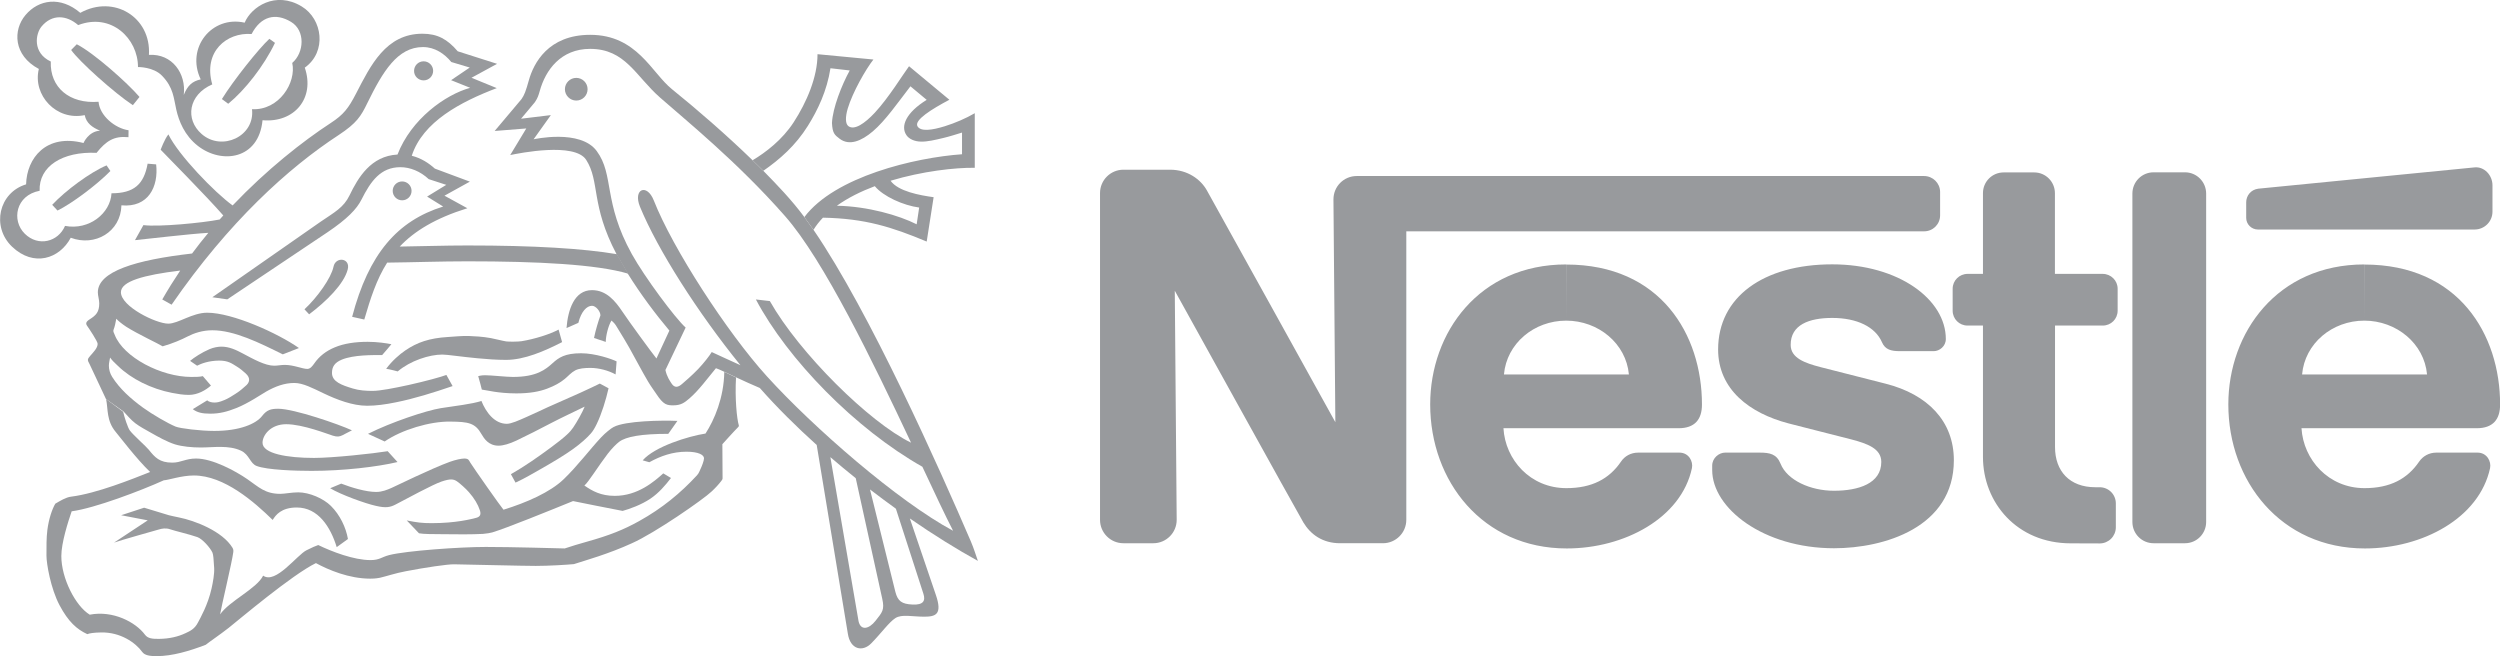 <?xml version="1.0" encoding="utf-8"?>
<!-- Generator: Adobe Illustrator 22.1.0, SVG Export Plug-In . SVG Version: 6.00 Build 0)  -->
<svg version="1.1" baseProfile="basic" id="Layer_1"
	 xmlns="http://www.w3.org/2000/svg" xmlns:xlink="http://www.w3.org/1999/xlink" x="0px" y="0px" viewBox="0 0 2491.1 653.8"
	 xml:space="preserve">
<g>
	<path fill="#989A9D" d="M2198.3,192.9c0-11.7-9.4-21.2-21.1-21.2h-31.3c-11.7,0-21.1,9.5-21.1,21.2v327.2
		c0,11.7,9.4,21.2,21.1,21.2h31.3c11.7,0,21.1-9.5,21.1-21.2V192.9z M2238.2,201.6v15.5c0,6.4,5.3,11.6,11.7,11.6h215.9
		c9.8,0,17.8-7.9,17.8-17.8v-26.3c0-9.9-8.1-18.8-17.9-17.8c0,0-208.7,20.5-215.4,21.2C2242.6,189,2238.2,195.2,2238.2,201.6
		 M2063.4,541.4c-53.7,0-87.5-40.7-87.5-86.1l0-130.9h-15.4c-8.2,0-14.8-6.6-14.8-14.8v-21.9c0-8.2,6.7-14.8,14.9-14.8l15.3,0
		l0-80.5c0-11.4,9.2-20.6,20.6-20.6l30.5,0c11.4,0,20.6,9.3,20.6,20.7v80.4h47.6c8.2,0,14.9,6.6,14.9,14.8v21.9
		c0,8.2-6.6,14.8-14.8,14.8l-47.6,0l0,121.1c0,23.8,14.4,40,40.2,40l4.3,0c8.9,0,16.1,7.2,16.1,16.1v23.8c0,8.9-7.2,16.1-16.1,16.1
		L2063.4,541.4 M1560.6,319.5c32.1,0,59.7,22.8,62.5,53.6h-124.5C1501.3,342.3,1528.5,319.5,1560.6,319.5v-56
		c-86.8,0-135.5,67.9-135.5,139.5c0,76.3,52.1,143.5,136.1,143.5c57.4,0,114.1-30.3,124.7-80c1.4-6.7-3.1-15.5-12.5-15.5h-41
		c-7.5,0-13.6,3.6-17.2,9c-11.7,17.2-29,26.4-54.4,26.4c-36,0-60.9-28.3-62.7-59.7l174.5,0c16.1,0,23.3-8.7,23.3-23.6
		c0-69.8-41.3-139.5-135.2-139.5L1560.6,319.5 M2355.9,319.5c32,0,59.7,22.8,62.5,53.6h-124.5
		C2296.6,342.3,2323.8,319.5,2355.9,319.5v-56c-86.8,0-135.5,67.9-135.5,139.5c0,76.3,52.2,143.5,136.1,143.5
		c57.4,0,114-30.3,124.7-80c1.4-6.7-3.1-15.5-12.5-15.5h-41c-7.4,0-13.5,3.6-17.2,9c-11.7,17.2-28.9,26.4-54.4,26.4
		c-35.9,0-60.9-28.3-62.8-59.7l174.6,0c16.1,0,23.3-8.7,23.3-23.6c0-69.8-41.3-139.5-135.2-139.5L2355.9,319.5"/>
	<path fill="#989A9D" d="M1917.2,175.4h-565.3c-12.9,0-23.2,10.4-23.2,23.3l1.9,222c0,0-121.8-220-128.2-231.3
		c-6-10.5-18.8-20.3-36.5-20.3h-46.5c-12.8,0-23.3,10.4-23.3,23.3l0,325.6c0,12.8,10.4,23.3,23.3,23.3h29.8
		c12.9,0,23.3-10.5,23.3-23.3l-1.9-228.3c0,0,123,222.3,128.2,231c7.1,11.8,19.1,20.6,36.5,20.6l42.7,0c12.9,0,23.3-10.5,23.3-23.3
		l0-287.5l516,0c8.8,0,15.9-7.1,15.9-15.9v-23.5C1933.1,182.5,1926,175.4,1917.2,175.4"/>
	<path fill="#989A9D" d="M1825.7,316.8c24.6,0,43,8.9,49.6,24.3c3.2,7.4,9.3,8.8,17.8,8.8h33.8c5.6,0,12-4.8,12-12.1
		c0-39.3-46.8-74.4-113.2-74.4c-68.7,0-113.7,32.7-113.7,84.8c0,39.9,31.5,63.6,70.2,73.7c17.6,4.6,47.8,12.1,62.4,15.9
		c15.8,4.2,30,9,30,22.5c0,21.4-22.5,28.7-47.2,28.7c-23.3,0-46.6-10.4-53.2-27c-3.9-9.6-10.6-11-20.9-11H1719
		c-6,0-12.9,5.2-12.9,13v4.4c0,38,51,77.9,121.4,77.9c49.9,0,119.4-20.7,119.4-87.7c0-38.8-25.9-65.6-68.1-76.3
		c-16.5-4.2-56.2-14.3-64.8-16.5c-15.4-4-29.7-9-29.7-22.1C1784.2,323.6,1802.7,316.8,1825.7,316.8 M574.2,100.2
		c6.3,0,11.3-5.1,11.3-11.3c0,0,0,0,0,0c0-6.3-5.1-11.3-11.3-11.3c0,0,0,0,0,0c-6.2,0-11.3,5.1-11.3,11.3
		C562.9,95.1,568,100.2,574.2,100.2 M422.1,80.1c5.3,0,9.5-4.3,9.5-9.5c0,0,0,0,0,0c0-5.3-4.3-9.5-9.5-9.5c-5.3,0-9.5,4.3-9.5,9.5
		C412.5,75.8,416.8,80.1,422.1,80.1C422.1,80.1,422.1,80.1,422.1,80.1 M308,313.2l-4.6-5c12.9-12,26.6-31.2,28.9-42.4
		c2.1-10.5,17.1-8.8,14.2,2.6C342.8,283,325,300.5,308,313.2 M211.5,84.1c-23.8,10.3-27.3,34.8-10.6,49.4
		c20.1,17.7,53.4,2.3,50.2-24.7c27,1.4,44.4-26.6,40.1-46.1c12-10.3,13.2-32.3-1.2-40.9c-15.4-9.3-30-5.7-39.3,12.1
		C225.9,32,202.2,51.5,211.5,84.1l-11.5-5c-15.1-31.6,11.3-63.9,43.8-56.5c6.5-15.7,30.7-32,56.8-16.2c20.9,12.6,25.3,45.2,3.1,61
		c10.4,30.4-10.4,55.2-42.1,52.4c-3.7,39.1-40.6,44.1-64.4,25.6c-13.5-10.5-19-25-21.5-36c-2.7-11.6-2.7-22-14.2-33.9
		c-8.6-9-24-8.7-24-8.7c0-28.4-26.6-54.4-59.6-41.8c-11.7-10.1-26.1-11.1-36.5,1.4c-6,7.2-9.3,26.2,9.2,34.9
		c-1,25.9,18.8,42.4,47.6,40.1c1.1,13.8,16.4,26.5,29.9,28.4l-0.1,6.9c-14.4-1.4-22.2,3.7-31.8,15.6c-33.9-1.6-57.7,13.5-56.7,37.8
		c-23.8,4.5-28.3,29.5-14.8,42.8c13.5,13.3,33.3,8.1,40.1-7.8c24.1,4.6,45.3-12.7,46.3-32.5c22.4,0,32.3-8.9,36-29.5l8.5,0.7
		c2.5,22.2-7.8,43.3-34.6,40.8c-0.7,26.6-26.5,41.4-50.5,32.3c-11.2,21-36.9,29.5-58.5,8.9c-20.8-19.9-13.2-53.9,14-62.1
		c0.6-26,19.9-50.8,57.2-41.2c0,0,4.8-11.6,16.5-12.3c-7.8-3.2-13.7-7.5-15.3-15.5c-28.2,6-52.1-19.9-45.7-46
		C13.2,55.1,12.8,29.9,25.4,15c13.1-15.6,35-19,54.6-2.2c33.2-18.4,70.7,4.1,68.4,41.9c23.2-1.5,37.3,18.7,34.7,39.9
		c3.8-9.3,8.3-13.6,16.9-15.5L211.5,84.1z"/>
	<path fill="#989A9D" d="M268.4,38.7l5.6,4c-10.9,22.9-30.1,47.3-46.6,60.7l-6.3-4.7C232.8,79.8,257.9,48.4,268.4,38.7 M106.2,164.8
		l3.8,5.6c-13.8,14.1-39.2,32.9-52.7,39.4l-5.3-5.7C65.1,190,90,171.6,106.2,164.8 M139,96.6l-6.6,8.2c-18-11.8-53.5-43.5-61.5-55
		l5.6-5.7C93.7,52.9,127.2,82.8,139,96.6 M105.7,397.6c2.1,10.3,0.3,21.7,9.6,32.8c3.3,3.9,21.3,27.6,34.3,39.9
		c-17.7,7-53.2,21.4-78.8,24.6c-5.1,0.6-10.9,4.2-15.7,7c-3.2,5.5-6.5,15.2-7.9,26.2c-1,7.9-0.9,16.7-0.9,25.6
		c0,7.9,4.2,32.7,13,49.3c8.8,16.6,17.3,24.1,27.7,28.9c2.1-0.9,6.6-1.6,13.7-1.7c19.3-0.4,34.4,10.2,41,19.4
		c2.5,3.5,7.7,4.2,14.4,4.2c15.6,0,32.7-5.1,48.9-11.3c3.5-2.9,13.3-9.4,22.9-16.9c9.6-7.6,63.2-53,86.9-64.5
		c12.5,6.8,33,15.5,54.2,15.5c1.2,0,5.3,0,9.6-0.9c6.6-1.5,15.1-4.5,25.8-6.5c19.1-3.7,41.5-7,48.1-6.9c17.6,0.3,69.1,1.6,81.3,1.6
		c12.8,0,31.1-1.1,38.1-1.8c10.8-3.5,34.8-10.2,57.8-20.8c23-10.2,71.3-43.8,79.2-51.4c3.8-3.5,7.2-7.2,9.8-10.6
		c1-1.3,1.3-1.8,1.3-2.8c0-1-0.2-33.9-0.2-33.9s11.6-12.9,16-17.3c0.4-0.4,0.5-1,0.4-1.4c-2-6.6-4-27-2.8-47.8l-11.7-5.5
		c-0.4,25.8-9.9,47.8-18.7,61.4c-17.4,2.7-50.6,13-62.6,26.7l6.6,1.9c11.2-6.2,23.3-10.5,37-10.5c12.1,0,17.5,3.2,17.5,6.6
		c0,2.4-2.3,8.2-3.2,10c-1.1,2.1-1.7,4.7-3.8,6.9c-16.4,17.8-34.9,33-57.6,45.6c-15.2,8.5-29.6,14.3-52.2,20.6
		c-6.7,1.9-16,4.6-22,6.7c-8.5-0.2-52.8-1.5-78.7-1.5c-25.9,0-79.2,3.8-96.2,8.1c-7.7,2-9.6,5-18.6,5c-16.7,0-38.7-8.5-52.1-15
		c-2,0.6-6.8,2.7-11.7,5.2c-9.5,4.7-30.8,34.2-43.2,25.3c-6.3,12.9-33.6,25.2-42.9,38.6c1.1-7,12-52.6,13.1-61.7
		c0.2-1.6,0.3-2.9-0.7-4.6c-10-16.6-37.7-27.2-53.4-30.3c-4.6-0.9-6.9-1.5-10-2.2l-24.7-7.5l-22.9,7.5l26.5,5.1l-33.6,22.2
		c5.8-2.2,42-12.3,44.7-13.1c3-0.9,6.9-1.7,11.2-0.2c4.9,1.7,18.9,4.9,27.2,7.8c4.9,1.7,12.9,10.7,15,15.5c0.8,2,1.2,6.2,1.7,15.4
		c0.3,5.8-1.2,14-2.6,20.3c-3.7,16.5-11.2,29.4-13.6,34c-3.3,6.4-7.8,8.4-12.3,10.5c-7.3,3.5-16.3,5.6-26.2,5.7
		c-6.8,0.1-11.4-0.3-14.3-4.2c-9.2-12.4-31.8-24.4-55-19.9c-14.2-8.6-28.3-36.3-28.3-58.4c0-13.2,6.7-34.1,10.3-44.6
		c23.1-3.1,69.3-20.7,91.8-30.9c4.7-0.2,17.6-4.8,30-4.8c30.2,0,60.3,26.5,78.5,44.3c3-4.9,8.6-12.4,24-12.4
		c21.4,0,33.7,19.5,39.8,39.5l11.2-8.1c-2-11.5-7.9-24-17-33c-7.4-7.4-21.5-13.5-32.5-13.5c-6.6,0-13.5,1.5-17.9,1.5
		c-15.3,0-21.5-6.8-32.8-14.6c-12.2-8.4-34.9-20.6-51.1-20.6c-10.4,0-15.1,4.1-23.7,4.1c-12.7,0-17.3-5.2-23.4-12.8
		c-2.6-3.3-15.5-14.6-18.9-19.2c-2-2.6-5.5-13.4-6.7-18.7L105.7,397.6z"/>
	<path fill="#989A9D" d="M123.1,410c3.7,3.9,7.2,8.3,11.8,11.8c4.5,3.4,10,6.3,15.3,9.3c7.4,4.2,15.9,9,24.2,11.7
		c7.3,2.2,16.8,3.1,25.7,3.1c12.7,0,27.7-2.6,40.1,3.2c8.3,3.9,8.9,12.7,15.5,15.2c10.3,4,38.9,4.9,54.8,4.9c31.4,0,65.5-4,85.6-8.8
		l-9.8-10.8c-13.9,2.3-54.7,6.7-73.4,6.7c-26.4,0-51.3-4.2-51.3-15.1c0-7.6,8.1-18.5,23.6-18.5c16.6,0,41.7,10,46.4,11.4
		c4.6,1.4,6.5,1,9.4-0.3l9.7-5c-12.9-6-57.8-21.5-73.4-21.5c-7.4,0-11.4,1.1-16.2,7.3c-6,7.7-22.1,14.8-47.6,14.8
		c-14,0-34.1-2.5-38.5-4.3c-7.7-3.2-22.8-11.9-32.5-18.9c-12.4-9-23.3-18.9-30.7-30.6c-2.3-3.6-3.3-7.6-3.3-11.2
		c0-3,0.9-5.8,1.2-8.1c2.2,3.1,4.6,5.3,7.7,8.2c13.5,13.2,33.5,23,54,27c5.8,1.1,11,2,16.8,2c8.8,0,16.8-4.7,22-9.3l-8.1-9.4
		c-2.6,0.8-8,0.8-11.5,0.8c-29.8,0-67.6-19.5-76.3-42c-0.9-2.2-1.9-3.4-1-5.5c0.9-2,1.9-6.4,2.6-10.5c1.7,2,5.4,5,9.9,8
		c11.1,7.1,32.2,16.9,36.3,19.5c10.6-3.1,18.6-6.6,25-9.9c6.2-3.2,14.7-6.1,24.5-6.1c21.8,0,46.8,12.4,70.2,24l16.1-6.3
		c-20.9-14.7-66.2-35.2-91.4-35.2c-14.9,0-28.9,10.9-38.8,10.9c-12.2,0-47.2-17.1-47.2-31.3c0-10.9,22.6-17.2,59.1-21.6
		c-6.3,9.4-12.3,19-17.9,28.8l9.3,5.2c57.1-82.7,116.4-136.3,166.4-169c18.1-11.9,22.3-18.8,28.6-31.8
		c15.5-31.6,30.1-55.9,55.5-55.9c11.8,0,21.5,6.7,28.2,14.9l18.4,5.5l-18.6,12.6l19,7.6c-24.8,6.9-58.7,31.1-72.4,66.5
		c-26.4,1.4-39.2,22.8-47.8,40.7c-5.8,12.1-15.1,16.9-28.6,26.1l-108.1,75.4l14.9,2.1l99.9-66.9c19.7-13.3,29.1-23.1,33.8-32.5
		c9.3-18.5,19.2-32.3,38.8-32.3c9.6,0,19.9,4.1,28.2,11.9l17.5,5.7l-19.1,11.7l16,9.9c-45.8,14.3-74.2,47.2-90.7,109.9l12.1,2.7
		c6.1-20.8,12.1-39.8,22.8-56.7c26.5-0.3,53.4-1.3,79.8-1.3c70.4,0,128.8,3,160.4,12.3l-11.2-19.4c-33.7-5.7-82.7-8.7-149.2-8.7
		c-22.3,0-44.9,0.8-67.3,1.1c14.5-15.3,35.3-28.2,67.4-38.2l-22.8-12.5l25.3-14L433.3,168c-6-5.4-13.5-10.4-23-12.8
		c11-33.9,48.7-53.7,84.7-67.4l-25.2-10.3l25.5-13.9l-39.2-12.5c-10.3-12-20.1-17.5-35.2-17.5c-36.4,0-51.6,31.6-66.1,59.6
		c-7.6,14.7-12.4,21-25.3,29.4c-28,18.3-63.6,46.3-97.7,82.1c-17.8-12.8-54.1-50.3-64-70.8c-3.9,4.8-7.7,15.3-7.7,15.3
		c3.7,3.9,46.5,47.2,62.4,65.5c-1.2,1.3-2.4,2.7-3.6,4c-17,3.4-61,7.6-76,5.6l-8.4,15c11.2-1.1,55-6.3,73.1-7.3
		c-5.6,6.7-11,13.6-16.2,20.6c-56.3,6.4-93.9,17.9-93.9,38.7c0,3.4,1.4,7.3,1.4,11c0,8.7-3.3,11.9-9.4,15.8c-4,2.5-4.3,4.3-2.6,6.7
		c1.7,2.4,10.4,15.3,10.4,17.8c0,4.2-4.2,8.3-7.5,12.1c-2.9,3.3-2.8,4.1-0.5,8.2l16.3,34.7L123.1,410z M820,216.9
		c-3.6,3.8-6.8,7.8-9.4,12.1l-9.1-12.7c30.3-40.4,110.3-59.3,157.1-62.6v-21.6c-5.9,1.8-12.4,3.9-18.3,5.3c-8.4,2-16.2,3.9-22.7,3.7
		c-6.6-0.1-11.9-2.8-14.3-6.3c-6.3-9-0.5-22.6,20.1-35.3L907.2,86c-12.6,16.3-24.9,34.2-37.5,44.9c-11.4,9.7-23.4,14.6-33,7.4
		c-5.2-3.9-7.2-5.7-7.7-15.8c0.7-14.9,9.7-37.7,17.7-52.3L827.5,68c-3.5,22.5-12.6,41.6-22.5,57.4c-12.3,19.7-28.1,33.5-44.4,44.8
		l-10.7-10.5c13.1-7.8,29.6-20.4,40.9-37.8c13.1-20.2,23.8-45.2,23.8-67.9l55.7,5.3c-7.8,10-20.7,32.6-25.6,48.9
		c-2.5,8.5-2.4,15.2,0.7,17.5c5.9,4.4,16.2-2.6,26.3-13.4c14.1-15.2,28-38.1,34.1-46.3L946,99.4c-17.9,9.5-35.2,20.3-31.8,26.4
		c3.2,5.6,14.6,3.9,27.2,0c10.3-3.2,21.2-7.9,29.9-13v54.4c-19.4-0.3-52.3,3.4-83.9,12.9c7.5,10.6,29.1,14.5,42.9,16.4l-6.9,44.2
		C888.7,226.2,862,217.7,820,216.9l13.9-11.9c30.9,0.6,61.9,9.6,79.5,18.5l2.5-16.7c-15.8-2.1-35.8-11.1-44.2-21.3
		c-13.8,5.2-26.8,11.6-37.8,19.5L820,216.9z"/>
	<path fill="#989A9D" d="M654.1,357.2l12.9-27.8c-13.5-16-28.7-36.2-41.5-56.8l-11.2-19.4c-25.8-49-16.4-72.3-30.2-93.9
		c-11.4-17.8-66.6-6.7-75.7-4.8l16-26.5l-31.5,2.5l26.7-31.7c2.9-4.1,4.3-7.9,7.4-18.9c4.7-16.7,19.1-45.2,61.1-45.2
		c46.7,0,61.1,37.8,81.5,54.2c23.1,18.6,53.4,44.7,80.3,70.8l10.7,10.5c13.8,14.1,27.9,28.6,40.9,46.1l9.1,12.7
		c56.2,82,125.9,238.7,156.8,310.5c3,7,5.1,14,7,19.4c-21-11.6-44.1-25.9-67.8-42.3l-13.9-9.7c-8.7-6.3-17.3-12.7-25.8-19.2
		l-14.2-11.2c-8.6-6.9-17-13.9-25.3-21L855.5,619c2.1,9.6,10.3,8,16.9-0.4c6.7-8.5,9.2-10.8,6.7-22l-26.4-120.1l14.2,11.2
		l25.3,102.1c2.4,9.2,6.3,12.1,17.1,12.6c10.8,0.5,13.1-3.7,10.8-10.8l-27.4-84.7l13.9,9.7l25.9,76.1c6.7,19.5,0,21.8-11.7,21.8
		c-11.7,0-22.2-2.7-28.6,1.4c-6.4,4.1-14.4,15.4-24.1,25.2c-8.5,8.7-20.9,6.4-23.3-9.9l-31-187.8c-20.2-18.2-39.5-37.3-56.7-56.8
		c-7.6-3.2-16.1-7.1-23.6-10.6l-11.7-5.5c-4.1-1.9-7.2-3.3-8.4-3.6c-8.6,10.3-16.8,21.8-26.4,30.1c-5.1,4.4-8.6,6.9-16.2,6.9
		c-2.3,0-5.2,0-7.9-1.5c-2.9-1.6-5.6-4.9-8.6-9.4c-2.3-3.5-5.7-8-8.6-12.9c-6.1-10.3-12.8-23.2-18.7-33.7
		c-6.7-11.7-12.4-20.5-13.2-22c-1.2-2.2-4.5-5-4.5-5c-3.3,5.3-5.7,15.6-5.7,21.3l-11.7-3.9c1.5-7.7,4.6-17.7,6.4-22.5
		c0-4.1-4.6-9.6-8.4-9.6c-5.3,0-10.8,5.8-13.6,17l-11.8,5.2c1.4-18,7.6-37.8,25.4-37.8c14.4,0,23.3,11,30.2,21.3
		C626.8,320.5,649.3,351.2,654.1,357.2l8.9,11.3c1.5,7,4.6,11.1,6,13.4c3.1,4.8,6.5,4.5,11.2,0.2c2.1-1.9,8.9-7.5,15.5-14.4
		c5.7-6,11.3-13.2,13.5-16.9c6.6,2.9,18.7,8.8,28.6,13.1c-42.2-52-82.5-115-100.1-157.9c-7.2-17.7,6.9-23.7,13.8-6.2
		c18.6,47.4,72.8,131.2,112.7,175.2c46.1,50.8,130.5,124.4,185.5,153.9c-8-15.6-18.5-37.9-30.6-63.8
		C852.3,427.4,784.7,358,753.2,298.4l13.9,1.6c29.3,51.8,99.3,121,140.7,141.1c-37.8-80.3-87-182-125.5-225.7
		c-47.7-54.3-99.7-96.2-124.5-118.1c-24.5-21.5-34.6-48.6-69.8-48.6c-29.1,0-44.4,21-50.2,42.1c-1.2,4.1-1.9,6.7-4.8,11l-13.8,16.5
		l29.7-3.6l-17.2,24.1c0,0,46.6-10.5,62.9,11.7c17.6,23.9,6.2,50.7,35,102.7c12.7,22.9,43.3,64,53.6,73.2l-20.1,42.2L654.1,357.2z
		 M196.4,364.4l-7-4.8c3.9-3.3,11.7-8.4,19.4-11.7c4-1.7,8.5-2.5,11.8-2.5c7.9,0,14.7,3.3,21.3,6.8c10.5,5.6,22.3,12.2,31.3,12.2
		c3.5,0,6.8-0.8,10.6-0.8c8.9,0,17.5,4,22.4,4c3,0,5-2.7,7-5.5c4.9-7.1,11.7-12.4,20.4-16c9.3-3.9,20.6-5.5,32.8-5.5
		c9.6,0,18.8,1.4,23.6,2.4c0,0-7.3,8.8-9.2,10.8c-9.7,0-28.2-0.3-40.1,4.5c-7.3,3-9.9,7.2-9.9,13.3c0,8.8,9.8,12.2,20.7,15.5
		c6.4,2,13.6,2.4,19.7,2.4c7.5,0,21.8-2.8,36-5.9c17.1-3.8,33-8.2,37.6-10l6.2,11.1c-19,6.5-38.5,12.6-56.6,16.2
		c-10.2,2.1-19.9,3.4-28.6,3.4c-14.5,0-30.2-6.1-43.2-12.3c-10.9-5.2-20.7-10.4-29.3-10.4c-9.8,0-19,3.4-28.1,8.6
		c-4.4,2.5-17.8,11.7-29.7,16.4c-9.1,3.6-16.6,5.6-25.9,5.6c-8.2,0-13.2-1.2-17.5-4.5l14.4-8.8c1.8,1.8,5.1,2.2,7.2,2.2
		c2.1,0,4.6-0.2,10.2-2.6c3.2-1.3,7.9-4.2,10.6-6c5.7-3.6,7.6-5.8,9.8-7.6c4.4-3.4,5.9-8,0.4-12.9c-2.6-2.3-5.3-4.7-8.8-6.8
		c-4.9-3-8.5-5.9-17.5-5.9C207.9,359.4,200.5,362.3,196.4,364.4"/>
	<path fill="#989A9D" d="M396.3,370.1c0,0-8.5-2.3-11.5-2.6c5.8-7.9,13.3-14.4,19.2-18.4c11.6-7.9,23.8-12.2,42.3-13.3
		c5-0.3,15.3-1.3,20.9-1c5.2,0.2,13.9,0.6,21.9,2.1c5.7,1.1,11,2.6,15.3,3.3c2.7,0.4,12,0.3,15.2-0.2c13.1-2.1,28.8-7.1,37-11.6
		l3.5,12.5c-17.6,9-37.6,17.7-55.8,17.7c-9.3,0-19.2-0.7-28.4-1.6c-16.2-1.5-30.3-3.7-35.1-3.7C427.8,353.3,408.9,359.4,396.3,370.1
		 M383.3,439.9l-16.6-7.6c23-11.6,58.2-23.3,72.6-25.6c14.4-2.3,30.9-4,40.4-7.2c4.4,11,12.9,22.8,25.3,22.8
		c4.5,0,11.9-3.4,19.4-6.7c8.4-3.7,16.8-7.7,21.1-9.7c4.7-2.1,20-8.8,32.9-14.6c5-2.2,18.6-8.7,19.3-9.1l8.7,4.7
		c-2.6,11.5-6.9,25.5-11.8,35.6c-1.9,3.9-3.8,7.2-5.9,9.5c-3.8,4.3-9.9,9.9-17.9,15.6c-8.7,6.2-19.3,12.5-30.6,19
		c-8.8,5-17.6,10.2-26.5,14.3l-4.6-8.4c13.8-7.8,27.8-17.7,40.1-26.8c5.8-4.3,11.5-8.7,15.5-12.4c3-2.7,4.9-5,6.4-7.2
		c3.7-5.4,9.6-15.9,11.5-20.9c-5.1,2.5-24.6,11.7-33.3,16.3c-9.8,5.2-25.8,13.3-34.7,17.5c-7,3.3-13.3,5.1-17.8,5.1
		c-10,0-14.5-7.2-17-11.5c-6.3-11.2-13.1-12.3-30.8-12.5C428.4,419.7,400.1,428.3,383.3,439.9 M480.1,388.2c0,0-2.4-9.8-3.6-13.4
		c0,0,2.9-0.9,6.7-0.9c6.2,0,21.4,1.7,27.8,1.7c23.9,0,32.7-7.5,39.7-13.8c6-5.4,12.1-9.8,28.3-9.8c14.3,0,30.7,5.8,35.4,8.1l-1,13
		c-7-3.9-16.6-6.5-25.1-6.5c-5.9,0-11.2,0.5-15,2.4c-4.2,2.2-6.8,5.5-10.7,8.7c-4.2,3.5-10,6.8-17.5,9.6c-7.5,2.8-16.9,4.7-30.8,4.7
		C495.8,391.9,485.8,388.9,480.1,388.2"/>
	<path fill="#989A9D" d="M329,486.5l11-4.6c10.1,3.9,24.7,8.3,34.8,8.3c6.1,0,11.1-2.2,15.3-4c3.2-1.4,39.9-19.4,58.1-26
		c5.8-2.1,11.6-3.3,14.5-3.3c4.4,0,4.6,2,5.8,3.9c3.4,5.5,30.5,44.1,33.2,47.1c23-7.1,46.5-17.4,60-30.4
		c14.1-13.6,25.8-29.4,37.2-41.6c4.4-4.7,9.8-9,12.5-10.4c11.7-6.2,48.2-6.8,63.6-6.1l-9.1,12.9c-27,0-42.1,2.8-48.9,7.9
		c-2.9,2.2-7.2,6.5-11.4,11.9c-9.2,12-19.3,28.5-23.3,31.7c7.9,5.5,16.5,10.3,30.3,10.3c22.9,0,39.3-14.3,48.3-22.4l7.7,4.6
		c-5.7,7.4-12.2,15-20.5,20.6c-9.2,6.2-20.8,10.3-27.7,12.2c-13.3-2.5-42.5-8.4-49.4-9.8c-25.3,10.3-66.5,27-80.4,31.2
		c-2,0.6-5.2,1.1-9.3,1.5c-11,0.6-26.2,0.5-40,0.3c-9.8-0.1-19.2,0-23.8-0.9l-12.2-12.8c10.7,2.1,15,2.7,25,2.7
		c23.8,0,39.2-4,44.2-5.3c4.2-1.1,4.9-3.6,3.7-7.4c-2-6.1-5.5-11.9-10.9-18.1c-2.9-3.4-9.3-9.1-12-10.9c-3.3-2.2-6.5-2.8-15.5,0.3
		c-8.3,2.8-34.2,16.8-45.4,22.7c-5.5,2.9-9.8,3.8-19.7,1.5C364.1,501.8,339.1,492.7,329,486.5 M400.7,199.6c5.2,0,9.4-4.2,9.4-9.4
		s-4.2-9.4-9.4-9.4c-5.2,0-9.4,4.2-9.4,9.4S395.5,199.6,400.7,199.6"/>
</g>
</svg>
